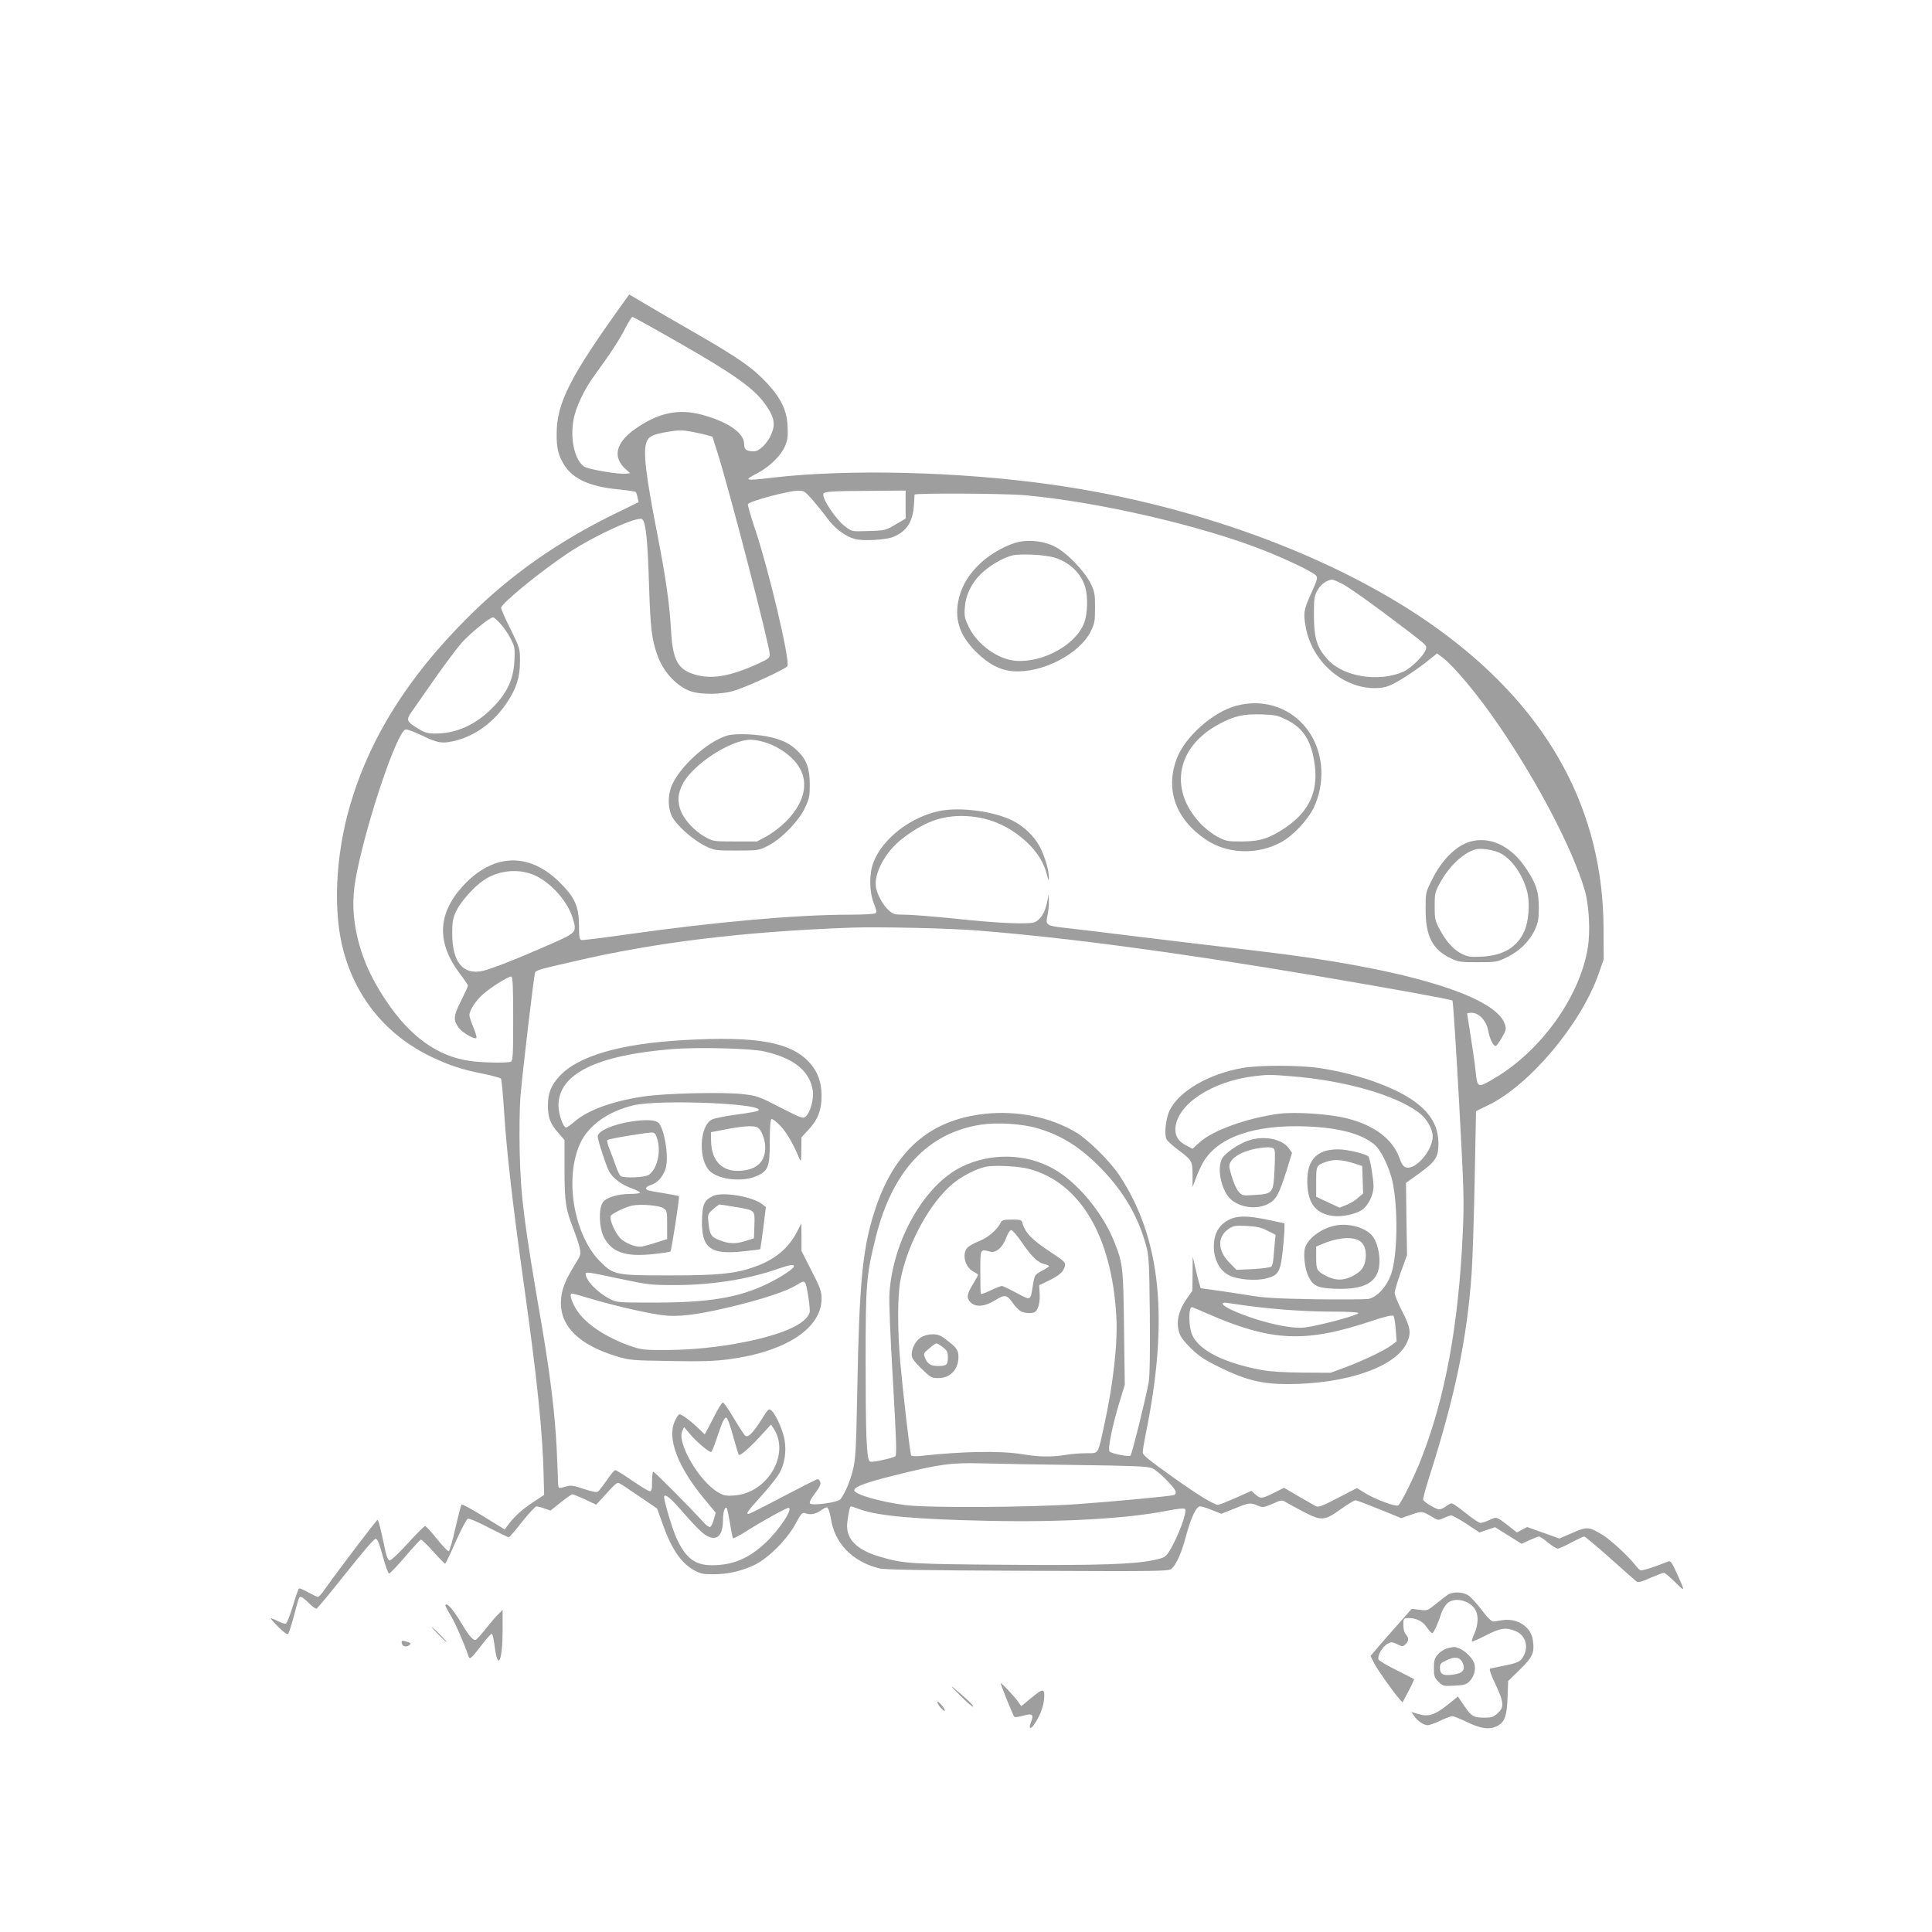 <?xml version="1.0" standalone="no"?>
<!DOCTYPE svg PUBLIC "-//W3C//DTD SVG 20010904//EN"
 "http://www.w3.org/TR/2001/REC-SVG-20010904/DTD/svg10.dtd">
<svg version="1.0" xmlns="http://www.w3.org/2000/svg"
 width="1280pt" height="1280pt" viewBox="0 0 1280 1280"
 preserveAspectRatio="xMidYMid meet">
<g transform="translate(0,1280) scale(0.1,-0.1)"
fill="#9e9e9e" stroke="none">
<path d="M4132 10798 c-355 -494 -444 -667 -444 -872 -1 -97 12 -146 51 -208
58 -91 169 -142 355 -160 61 -6 114 -14 117 -17 4 -3 10 -20 13 -37 l7 -31
-156 -76 c-380 -186 -696 -408 -975 -687 -400 -398 -655 -807 -784 -1257 -94
-328 -110 -694 -41 -951 84 -315 287 -561 579 -702 121 -58 201 -85 347 -114
60 -12 113 -27 118 -32 4 -5 13 -99 20 -208 16 -261 57 -624 131 -1149 90
-641 126 -994 132 -1281 l3 -120 -71 -47 c-76 -50 -124 -94 -165 -148 l-25
-34 -140 86 c-76 47 -142 83 -146 79 -4 -4 -22 -74 -41 -156 -18 -83 -38 -151
-44 -153 -6 -2 -41 35 -79 82 -37 47 -72 85 -78 84 -6 0 -58 -52 -115 -115
-59 -65 -111 -114 -120 -112 -9 2 -19 24 -27 58 -6 30 -19 90 -29 133 -9 42
-20 77 -24 77 -7 0 -262 -336 -351 -462 -18 -27 -38 -48 -43 -48 -6 0 -35 14
-64 30 -30 17 -57 28 -62 26 -4 -3 -23 -55 -41 -117 -19 -61 -39 -113 -46
-116 -7 -2 -31 5 -54 17 -23 12 -44 20 -46 18 -2 -2 21 -28 51 -58 34 -34 58
-51 64 -45 5 6 21 55 36 110 37 139 35 135 49 135 6 0 30 -18 51 -40 22 -22
45 -39 52 -38 6 2 93 107 193 233 107 135 188 230 198 230 13 0 24 -27 48
-115 17 -63 36 -115 42 -115 6 0 54 51 107 112 52 62 100 113 104 113 5 0 42
-36 82 -80 39 -44 75 -80 78 -80 3 0 35 66 70 146 36 80 72 149 80 152 9 3 70
-22 139 -59 69 -35 128 -64 133 -64 4 0 44 46 88 103 45 56 88 102 95 102 7 0
31 -6 53 -14 l40 -14 68 54 c37 30 72 54 77 54 5 0 43 -15 84 -34 l74 -35 43
47 c92 101 95 104 114 93 10 -5 70 -45 133 -88 l114 -78 32 -90 c59 -170 122
-266 207 -315 46 -26 61 -30 132 -30 98 0 188 21 274 62 92 45 214 167 271
271 37 69 45 78 64 72 38 -13 66 -8 106 19 36 24 40 24 48 8 5 -9 12 -36 16
-59 25 -168 141 -288 321 -334 38 -9 272 -13 984 -16 888 -4 934 -3 953 14 32
29 67 106 94 211 34 127 69 202 95 202 11 0 47 -11 80 -25 l61 -24 86 34 c97
40 106 41 155 20 34 -14 39 -13 98 12 61 27 62 27 93 8 17 -10 68 -38 114 -62
116 -60 138 -59 243 17 46 33 91 60 99 60 8 0 80 -27 159 -59 l144 -59 67 23
c73 25 71 25 149 -21 29 -17 32 -17 66 -1 20 9 42 17 50 17 8 0 53 -25 101
-56 l86 -57 52 18 51 17 88 -55 88 -55 52 24 c29 13 57 24 63 24 7 0 34 -18
60 -40 27 -22 55 -40 64 -40 8 0 49 18 90 40 41 22 80 40 86 40 6 0 82 -64
170 -142 88 -79 167 -148 175 -155 11 -9 31 -5 93 23 44 19 84 34 90 34 6 0
39 -28 74 -62 69 -69 69 -68 8 66 -29 64 -39 77 -53 71 -103 -41 -177 -64
-186 -58 -7 4 -23 21 -36 38 -51 63 -161 164 -217 198 -89 53 -99 54 -197 11
l-86 -37 -106 38 -107 38 -34 -18 -34 -18 -57 45 c-80 61 -76 60 -124 38 -24
-11 -51 -20 -61 -20 -9 0 -52 29 -97 65 -44 36 -86 65 -93 65 -7 0 -24 -9 -38
-20 -14 -11 -34 -20 -45 -20 -19 0 -93 43 -106 62 -3 5 14 71 38 146 173 540
252 920 283 1357 6 83 15 357 20 610 5 253 9 461 9 462 1 2 34 19 75 38 277
131 621 540 738 875 l33 95 -1 200 c-2 776 -353 1431 -1047 1951 -645 484
-1614 853 -2607 993 -612 87 -1353 105 -1855 46 -183 -22 -192 -19 -97 30 79
41 155 115 182 177 18 42 21 66 18 132 -4 105 -42 185 -133 284 -95 103 -190
169 -465 328 -135 77 -291 168 -348 202 l-103 61 -37 -51z m358 -264 c387
-221 514 -313 589 -425 52 -77 59 -122 30 -188 -24 -58 -79 -111 -112 -111
-53 0 -67 11 -67 49 0 72 -105 145 -275 192 -160 44 -295 15 -451 -96 -126
-90 -147 -186 -57 -265 l28 -25 -24 -3 c-45 -7 -255 28 -281 47 -62 43 -93
177 -71 306 15 88 72 208 149 311 93 127 157 224 196 302 20 39 41 72 46 72 6
0 141 -75 300 -166z m91 -594 c30 -5 73 -15 96 -21 l43 -12 29 -91 c80 -249
351 -1295 351 -1353 0 -20 -11 -30 -73 -58 -191 -88 -319 -109 -433 -71 -107
35 -138 98 -149 301 -9 162 -35 345 -89 620 -78 398 -96 552 -73 615 13 38 43
53 141 69 72 12 96 12 157 1z m798 -447 c28 -32 73 -87 99 -123 52 -71 121
-123 185 -141 55 -15 211 -6 258 15 87 37 127 100 134 210 2 34 4 64 4 69 1
11 600 8 731 -4 489 -44 1170 -202 1585 -366 159 -63 325 -143 345 -167 11
-14 6 -31 -34 -119 -49 -108 -52 -129 -35 -223 43 -237 263 -419 485 -402 49
4 74 14 146 56 48 29 121 79 163 112 l76 61 28 -21 c78 -55 242 -252 384 -460
262 -385 487 -818 567 -1090 28 -97 37 -271 20 -377 -52 -325 -310 -686 -621
-868 -111 -66 -112 -65 -124 60 -4 39 -18 136 -31 218 -13 81 -24 150 -24 152
0 3 14 5 30 5 49 0 98 -53 110 -119 10 -55 33 -101 49 -101 5 0 24 25 41 55
29 50 30 58 20 90 -63 191 -683 374 -1640 485 -190 22 -529 63 -755 90 -225
28 -456 56 -513 62 -129 14 -136 19 -123 78 6 25 10 68 10 95 l-1 50 -12 -58
c-14 -63 -39 -105 -77 -125 -33 -18 -237 -10 -544 23 -132 13 -275 25 -317 25
-71 0 -80 2 -110 29 -36 32 -74 99 -84 150 -18 89 61 238 173 324 142 109 256
152 398 151 163 -2 307 -60 429 -175 68 -63 113 -137 132 -214 10 -40 12 -44
13 -20 1 48 -27 143 -61 207 -37 69 -108 137 -181 172 -128 63 -351 91 -487
62 -189 -40 -371 -182 -432 -336 -30 -77 -30 -194 1 -274 19 -48 21 -60 10
-67 -8 -5 -84 -9 -169 -9 -355 0 -890 -48 -1478 -131 -156 -22 -290 -39 -299
-37 -14 2 -17 19 -17 98 -1 126 -27 184 -128 284 -204 203 -444 193 -644 -27
-166 -184 -172 -374 -16 -580 29 -37 52 -72 52 -78 0 -5 -21 -51 -46 -101 -50
-99 -52 -125 -15 -177 22 -31 106 -80 117 -68 4 4 -5 35 -19 69 -15 35 -27 71
-27 81 0 33 39 94 88 138 51 46 167 119 189 119 10 0 13 -60 13 -279 0 -245
-2 -280 -16 -285 -25 -10 -186 -7 -270 5 -213 29 -397 161 -554 396 -112 166
-175 317 -205 487 -21 126 -19 229 10 370 74 363 264 921 321 943 9 3 59 -15
112 -41 106 -51 135 -55 227 -31 129 34 249 123 332 248 65 96 88 170 88 277
0 84 -1 86 -62 211 -35 69 -63 133 -63 142 0 28 268 247 450 367 177 116 457
243 485 220 24 -20 36 -142 45 -435 9 -288 18 -361 55 -465 37 -104 114 -192
203 -233 69 -32 230 -31 322 2 106 37 332 143 337 158 17 43 -121 626 -211
897 -31 92 -54 172 -51 176 12 20 266 88 331 89 39 1 46 -3 93 -56z m621 -36
l0 -93 -67 -39 c-66 -39 -71 -40 -178 -43 -109 -4 -110 -4 -152 27 -65 47
-167 201 -146 222 13 13 66 16 311 17 l232 2 0 -93z m2896 -527 c32 -16 156
-103 275 -192 301 -227 283 -211 275 -241 -9 -37 -98 -125 -148 -147 -164 -72
-399 -34 -503 82 -70 78 -89 139 -90 288 0 112 2 130 23 168 21 39 63 70 98
72 6 0 37 -13 70 -30z m-5577 -266 c22 -26 53 -71 67 -101 25 -49 26 -61 22
-143 -7 -125 -50 -215 -151 -315 -108 -108 -236 -165 -372 -165 -51 0 -70 5
-115 33 -76 46 -81 57 -44 109 17 24 86 123 154 221 68 97 150 206 182 242 60
65 183 165 205 165 6 0 30 -21 52 -46z m236 -1669 c107 -54 210 -175 241 -283
26 -89 24 -91 -148 -167 -208 -92 -388 -163 -448 -177 -132 -30 -204 57 -204
247 0 77 4 99 26 148 29 61 113 157 179 203 104 72 246 83 354 29z m2923 -360
c597 -48 1312 -143 2242 -300 498 -84 894 -156 903 -164 4 -4 23 -299 43 -657
33 -611 35 -663 25 -886 -28 -608 -115 -1082 -273 -1488 -44 -116 -140 -309
-155 -314 -21 -8 -150 40 -214 79 l-59 36 -126 -65 c-108 -56 -129 -64 -148
-54 -11 6 -63 36 -115 66 l-94 55 -74 -37 c-76 -37 -82 -37 -120 -3 l-22 20
-104 -47 c-58 -25 -110 -46 -116 -46 -28 0 -130 62 -308 189 -145 103 -192
141 -192 157 -1 12 8 64 18 115 158 768 104 1304 -174 1724 -62 93 -206 235
-288 284 -170 100 -385 144 -598 122 -372 -39 -609 -248 -737 -653 -77 -241
-99 -468 -112 -1163 -8 -413 -11 -468 -29 -543 -19 -77 -52 -154 -83 -195 -16
-21 -185 -44 -201 -28 -7 7 4 29 32 66 30 39 40 62 36 75 -4 11 -11 20 -18 20
-6 0 -109 -52 -229 -115 -119 -63 -222 -115 -228 -115 -20 0 -8 17 84 119 52
57 106 126 121 152 33 61 45 137 34 213 -9 63 -56 171 -87 200 -19 16 -21 14
-65 -56 -57 -91 -91 -125 -110 -110 -7 7 -42 59 -76 117 -34 59 -67 105 -73
103 -6 -2 -28 -37 -49 -78 -21 -41 -46 -88 -54 -104 l-16 -29 -42 40 c-52 50
-110 93 -125 93 -6 0 -21 -21 -32 -47 -51 -113 21 -302 193 -510 l79 -95 -13
-45 c-6 -25 -18 -47 -25 -50 -7 -2 -30 15 -50 39 -64 72 -318 328 -326 328 -4
0 -8 -29 -8 -65 0 -51 -3 -65 -15 -65 -8 0 -60 32 -116 70 -56 39 -107 70
-113 70 -6 0 -31 -30 -55 -66 -25 -35 -50 -69 -58 -75 -9 -8 -35 -3 -94 16
-72 24 -86 26 -121 16 -22 -7 -42 -10 -45 -7 -3 3 -6 20 -6 38 0 18 -4 119 -9
223 -11 225 -42 481 -98 810 -118 681 -140 854 -147 1155 -3 143 -1 290 6 375
12 145 88 791 96 812 5 14 31 22 259 74 539 126 1122 197 1831 223 175 7 662
-4 843 -19z m395 -1310 c161 -47 286 -126 424 -268 148 -153 243 -316 295
-505 20 -71 22 -108 26 -461 2 -259 0 -405 -8 -450 -16 -93 -110 -474 -120
-484 -10 -11 -127 12 -139 27 -13 16 18 168 65 324 l36 117 -5 375 c-5 403 -7
426 -63 569 -77 195 -245 398 -404 487 -182 103 -418 108 -610 13 -246 -121
-454 -486 -477 -836 -4 -57 5 -280 23 -583 23 -401 26 -493 15 -499 -7 -5 -47
-16 -89 -25 -59 -13 -77 -14 -83 -4 -18 29 -24 192 -24 643 0 528 4 584 66
833 109 443 345 697 699 751 106 16 272 6 373 -24z m-53 -270 c336 -91 546
-445 576 -975 10 -179 -20 -449 -82 -730 -42 -191 -32 -177 -117 -178 -40 0
-101 -5 -137 -11 -91 -15 -179 -14 -290 5 -146 23 -391 19 -671 -12 -31 -3
-59 -2 -62 3 -8 13 -53 401 -72 613 -20 229 -19 444 1 550 45 237 194 512 347
638 60 50 154 98 218 112 58 12 220 4 289 -15z m-1963 -1770 c18 -65 35 -120
37 -123 9 -9 66 39 140 119 l74 81 18 -27 c111 -170 -42 -429 -263 -443 -53
-4 -69 -1 -107 22 -124 73 -272 326 -236 405 l12 26 41 -48 c39 -47 122 -117
138 -117 4 0 20 37 35 83 40 119 53 149 67 144 7 -2 27 -57 44 -122z m2278
-191 c372 -5 467 -9 497 -21 41 -16 158 -134 158 -159 0 -8 -6 -17 -12 -19
-25 -8 -418 -45 -653 -61 -310 -21 -976 -25 -1124 -6 -170 22 -341 71 -341 99
0 23 82 53 269 99 296 74 371 84 571 79 96 -3 382 -8 635 -11z m-2643 -276
c119 -136 158 -175 191 -193 69 -37 107 2 107 109 0 49 13 87 25 75 3 -4 12
-48 21 -99 8 -51 17 -96 20 -101 2 -4 43 17 90 47 83 54 261 153 277 154 36 1
-57 -143 -151 -231 -110 -104 -217 -149 -354 -149 -115 0 -176 47 -238 184
-25 55 -80 238 -80 267 0 26 35 1 92 -63z m1203 -17 c117 -44 370 -67 855 -77
485 -10 915 14 1183 67 66 13 112 18 118 12 17 -17 -47 -189 -104 -280 -24
-38 -32 -43 -94 -57 -133 -30 -368 -38 -993 -33 -631 5 -672 7 -826 52 -164
47 -235 123 -220 233 10 74 17 102 24 102 4 0 30 -9 57 -19z"/>
<path d="M6750 9210 c-75 -16 -186 -77 -253 -140 -75 -70 -121 -144 -143 -229
-34 -137 0 -248 113 -360 83 -82 158 -121 245 -128 191 -15 441 114 515 265
25 51 28 68 28 157 0 90 -3 106 -29 159 -41 84 -162 208 -240 246 -68 34 -160
45 -236 30z m236 -104 c102 -31 180 -108 205 -200 17 -61 14 -166 -5 -224 -49
-148 -270 -274 -456 -260 -118 9 -253 106 -311 223 -27 56 -31 72 -27 127 5
84 42 161 106 225 55 54 145 107 208 123 53 13 218 5 280 -14z"/>
<path d="M8190 8124 c-157 -42 -344 -210 -396 -356 -74 -205 -2 -398 196 -531
140 -95 338 -102 494 -19 81 43 180 148 221 233 74 158 65 349 -25 489 -105
164 -297 236 -490 184z m334 -93 c113 -55 167 -143 187 -303 22 -175 -40 -306
-193 -410 -108 -73 -168 -92 -288 -93 -101 0 -107 1 -168 34 -38 21 -85 58
-116 93 -205 226 -147 505 135 653 100 53 158 65 276 62 91 -3 109 -7 167 -36z"/>
<path d="M4819 7927 c-135 -39 -330 -219 -374 -346 -21 -63 -19 -136 6 -188
28 -58 137 -156 218 -196 65 -32 67 -32 211 -32 141 0 147 1 205 30 88 43 206
163 247 251 30 62 33 78 33 159 -1 105 -20 160 -79 218 -45 45 -93 71 -172 91
-85 22 -239 29 -295 13z m242 -43 c112 -33 213 -112 249 -196 44 -101 7 -220
-103 -331 -34 -34 -91 -78 -127 -97 l-65 -35 -145 0 c-142 0 -146 1 -198 30
-75 41 -148 123 -167 188 -17 58 -12 102 17 161 65 129 315 293 449 295 19 1
60 -6 90 -15z"/>
<path d="M9761 7229 c-101 -19 -204 -116 -274 -258 -42 -84 -42 -85 -42 -195
0 -177 44 -265 163 -323 53 -26 65 -28 182 -28 120 0 128 1 192 32 82 39 151
106 186 181 22 48 27 71 27 147 0 106 -16 157 -81 256 -95 145 -223 213 -353
188z m176 -80 c81 -39 159 -154 184 -270 15 -71 6 -185 -21 -246 -46 -107
-140 -164 -282 -171 -75 -4 -93 -1 -132 18 -55 26 -106 83 -149 165 -29 54
-32 69 -32 150 0 84 2 94 35 155 59 108 149 195 230 221 37 12 119 1 167 -22z"/>
<path d="M4528 5909 c-422 -24 -701 -106 -823 -241 -54 -59 -75 -111 -75 -191
0 -81 16 -123 70 -184 l40 -46 0 -196 c0 -214 8 -265 60 -395 16 -42 35 -97
40 -122 10 -44 9 -48 -34 -117 -65 -105 -89 -170 -90 -248 -1 -160 125 -281
369 -355 86 -26 102 -27 355 -31 205 -4 292 -1 386 11 379 50 617 205 617 402
0 49 -8 72 -67 186 l-66 130 0 91 -1 92 -28 -55 c-59 -114 -149 -187 -290
-236 -123 -43 -239 -54 -557 -54 -356 0 -369 3 -459 93 -174 177 -237 551
-131 782 54 119 185 212 353 252 179 42 907 10 823 -37 -8 -4 -73 -16 -145
-25 -71 -10 -143 -24 -158 -32 -85 -43 -92 -273 -11 -345 62 -55 217 -70 306
-30 78 34 88 61 88 229 0 92 4 144 11 149 6 3 33 -17 60 -46 42 -45 84 -117
127 -220 9 -20 11 -9 11 60 l1 85 49 53 c60 65 85 130 84 223 0 89 -25 158
-79 218 -123 137 -352 178 -836 150z m531 -74 c199 -44 306 -129 326 -261 8
-54 -16 -142 -45 -169 -20 -18 -23 -17 -171 58 -141 73 -156 78 -247 88 -126
15 -522 6 -662 -16 -205 -31 -368 -91 -455 -167 -24 -21 -48 -38 -54 -38 -20
0 -51 89 -51 146 0 210 253 334 760 374 171 13 509 4 599 -15z m-40 -505 c25
-13 51 -81 51 -131 0 -90 -49 -142 -145 -154 -133 -17 -212 56 -214 197 l-1
57 53 10 c147 30 227 37 256 21z m241 -919 c0 -16 -83 -71 -175 -116 -189 -92
-385 -125 -751 -125 -242 0 -245 0 -295 25 -81 42 -159 122 -159 166 0 14 20
11 245 -37 171 -36 189 -38 355 -38 242 1 479 39 675 108 76 26 105 31 105 17z
m75 -111 c12 -19 35 -175 29 -195 -9 -28 -33 -54 -74 -79 -146 -92 -540 -169
-865 -170 -161 -1 -174 1 -250 27 -157 55 -289 142 -349 230 -38 55 -57 117
-37 117 6 0 62 -15 124 -34 173 -52 423 -108 512 -113 102 -7 248 16 470 72
189 48 320 93 380 130 45 27 51 29 60 15z"/>
<path d="M8229 5724 c-224 -40 -418 -154 -480 -281 -26 -54 -37 -159 -20 -191
6 -12 39 -42 74 -68 95 -72 97 -74 98 -168 l0 -81 23 61 c12 34 34 81 48 105
99 167 341 250 688 236 215 -9 362 -49 447 -121 43 -36 99 -153 119 -246 37
-176 33 -477 -7 -604 -28 -87 -94 -160 -154 -172 -20 -3 -179 -4 -353 -2 -260
5 -340 9 -442 27 -69 11 -168 26 -220 33 l-95 13 -12 40 c-6 22 -18 69 -26
105 l-15 65 -1 -113 -1 -113 -40 -57 c-50 -72 -68 -146 -50 -212 9 -34 28 -61
79 -112 56 -54 90 -77 192 -127 170 -84 281 -111 448 -111 391 0 719 114 792
274 30 66 24 101 -31 208 -27 53 -50 107 -50 121 0 14 18 76 41 139 l41 113
-4 239 -3 239 85 61 c112 81 130 109 130 201 0 171 -123 295 -396 398 -117 45
-264 82 -395 101 -131 20 -404 20 -510 0z m321 -54 c355 -28 686 -121 847
-239 53 -38 94 -107 95 -159 1 -91 -111 -223 -175 -207 -19 5 -30 20 -46 65
-45 124 -167 215 -345 260 -117 30 -343 45 -453 31 -211 -28 -439 -110 -526
-190 l-46 -42 -40 21 c-52 26 -76 62 -74 112 7 159 240 314 523 348 92 11 101
11 240 0z m-255 -1525 c181 -23 372 -35 548 -35 86 0 157 -4 157 -9 0 -14
-255 -83 -356 -96 -96 -12 -315 40 -481 115 -72 33 -84 56 -25 47 20 -4 91
-13 157 -22z m-289 -51 c419 -182 641 -192 1075 -48 95 32 144 43 151 36 5 -5
12 -46 15 -89 l6 -80 -35 -26 c-43 -33 -194 -105 -313 -149 l-90 -33 -185 1
c-128 1 -213 7 -275 18 -247 47 -410 129 -456 231 -25 54 -26 185 -2 185 2 0
52 -21 109 -46z"/>
<path d="M4185 5370 c-121 -18 -225 -63 -225 -99 0 -24 54 -190 74 -229 23
-45 80 -89 146 -113 33 -12 60 -26 60 -30 0 -5 -28 -9 -63 -9 -86 0 -162 -24
-184 -57 -28 -43 -24 -168 8 -230 52 -100 142 -131 324 -112 61 6 113 14 117
18 7 7 62 361 56 366 -2 2 -48 11 -102 20 -54 8 -103 18 -107 21 -18 10 -8 23
26 34 43 14 81 59 96 112 22 82 -12 274 -53 303 -24 16 -86 18 -173 5z m172
-125 c22 -84 -5 -192 -59 -229 -24 -17 -162 -23 -185 -8 -7 4 -22 35 -33 67
-11 33 -30 84 -42 112 -12 29 -18 56 -14 60 8 9 272 52 300 50 15 -2 23 -15
33 -52z m37 -449 c25 -16 26 -20 26 -111 l0 -94 -81 -26 c-44 -14 -88 -25 -97
-25 -38 0 -95 23 -127 51 -35 31 -79 127 -69 153 6 15 101 61 144 69 53 11
178 1 204 -17z"/>
<path d="M8270 5243 c-65 -22 -147 -78 -171 -115 -42 -68 -5 -230 65 -282 65
-49 165 -59 236 -23 54 27 74 63 125 225 l35 114 -21 30 c-45 63 -168 87 -269
51z m168 -52 c10 -6 11 -37 6 -140 -8 -158 -10 -160 -133 -168 -76 -5 -81 -5
-103 20 -21 23 -45 84 -62 158 -15 67 103 131 254 138 14 0 31 -3 38 -8z"/>
<path d="M8785 5176 c-91 -26 -131 -100 -123 -232 8 -123 60 -185 169 -200 57
-8 148 11 191 39 43 29 78 99 78 157 0 47 -22 180 -33 197 -9 14 -110 41 -177
47 -33 3 -75 0 -105 -8z m190 -85 l50 -16 3 -91 3 -91 -35 -30 c-18 -17 -54
-38 -78 -47 l-43 -17 -78 36 -77 36 0 98 c0 109 0 110 70 135 50 17 105 13
185 -13z"/>
<path d="M4725 4877 c-55 -26 -69 -52 -73 -133 -11 -212 46 -260 277 -234 58
6 107 12 108 14 1 1 10 64 20 140 l17 139 -23 18 c-63 51 -262 85 -326 56z
m144 -73 c137 -23 132 -19 129 -122 l-3 -86 -60 -19 c-65 -20 -108 -18 -175 9
-49 20 -58 36 -66 111 -6 58 -6 59 30 91 20 18 39 32 43 32 3 0 49 -7 102 -16z"/>
<path d="M8140 4718 c-54 -28 -85 -72 -95 -134 -15 -104 25 -198 101 -235 58
-27 171 -37 243 -19 80 19 95 44 109 182 7 63 12 130 12 149 l0 34 -108 23
c-137 29 -204 29 -262 0z m258 -72 l53 -27 -6 -62 c-3 -34 -7 -79 -9 -100 -1
-20 -7 -42 -13 -48 -6 -6 -61 -14 -121 -17 l-110 -5 -45 46 c-81 80 -84 173
-7 225 32 22 43 23 120 20 68 -4 96 -10 138 -32z"/>
<path d="M8843 4680 c-94 -20 -187 -92 -199 -156 -9 -50 3 -139 26 -183 30
-61 61 -75 171 -79 164 -7 252 25 285 105 30 71 7 207 -43 255 -53 51 -155 75
-240 58z m151 -94 c41 -17 60 -61 54 -121 -7 -61 -29 -90 -90 -121 -58 -29
-110 -29 -171 2 -62 32 -67 41 -67 121 l0 74 38 16 c93 40 183 51 236 29z"/>
<path d="M6629 4698 c-23 -46 -83 -97 -138 -119 -31 -12 -66 -31 -78 -42 -43
-39 -22 -132 37 -162 17 -9 30 -18 30 -21 0 -4 -16 -32 -35 -64 -41 -67 -43
-91 -13 -120 35 -32 92 -27 160 15 66 41 79 39 122 -23 15 -21 38 -44 52 -51
28 -13 73 -14 91 -3 21 13 35 66 31 122 l-3 55 62 30 c72 35 99 59 108 96 6
25 -1 32 -107 102 -112 74 -159 124 -174 185 -6 20 -12 22 -70 22 -56 0 -65
-3 -75 -22z m141 -129 c63 -93 106 -134 149 -144 17 -4 31 -10 31 -13 0 -4
-21 -18 -48 -32 -46 -25 -47 -26 -58 -91 -18 -110 -12 -107 -109 -55 -47 25
-90 46 -97 46 -7 0 -41 -13 -75 -29 -34 -17 -64 -27 -65 -23 -2 4 -3 70 -3
147 0 155 -3 150 67 132 37 -10 83 31 105 94 11 30 24 49 33 49 8 0 40 -37 70
-81z"/>
<path d="M6102 3940 c-35 -22 -62 -72 -62 -117 0 -20 16 -43 64 -90 62 -60 67
-63 114 -63 78 0 132 58 132 140 0 44 -12 61 -73 108 -44 35 -61 42 -98 42
-26 0 -57 -8 -77 -20z m145 -66 c28 -22 33 -31 33 -68 0 -49 -9 -56 -66 -56
-47 0 -69 13 -84 51 -13 31 -13 33 26 65 21 19 43 34 48 34 5 0 24 -11 43 -26z"/>
<path d="M9590 2233 c-14 -10 -49 -37 -79 -61 -53 -43 -56 -44 -106 -37 l-52
6 -109 -123 c-60 -68 -121 -138 -136 -156 l-28 -33 24 -48 c23 -45 128 -193
168 -238 l20 -22 40 75 c22 42 38 77 36 80 -3 2 -55 28 -116 59 -62 30 -115
62 -119 71 -9 24 26 85 59 103 24 14 30 14 64 -2 34 -17 38 -17 55 -1 23 20
24 42 5 63 -15 16 -20 46 -18 89 2 17 8 22 30 22 56 0 96 -20 124 -60 15 -22
32 -40 37 -40 9 0 40 67 60 132 7 20 23 48 36 62 46 50 158 24 192 -44 19 -37
16 -95 -8 -151 -12 -27 -20 -52 -17 -54 2 -3 44 15 92 40 95 49 132 55 196 29
65 -26 89 -98 55 -164 -20 -38 -38 -47 -132 -66 -43 -8 -83 -17 -90 -19 -8 -3
3 -37 34 -102 57 -120 60 -154 15 -194 -27 -25 -41 -29 -88 -29 -71 0 -85 8
-134 80 l-41 60 -56 -45 c-95 -77 -137 -92 -207 -71 l-46 14 20 -28 c24 -34
63 -60 89 -60 10 0 48 13 83 30 34 16 71 30 80 30 9 0 54 -18 99 -40 91 -44
148 -51 199 -25 49 25 64 67 68 189 l4 109 78 76 c86 84 98 112 85 198 -13 85
-103 144 -200 129 -22 -3 -49 -7 -59 -9 -14 -1 -37 21 -79 76 -32 43 -73 87
-90 98 -40 24 -104 25 -137 2z"/>
<path d="M2950 2164 c0 -3 17 -36 39 -72 32 -55 85 -178 115 -265 8 -25 17
-17 87 74 33 44 64 77 68 75 5 -3 14 -46 20 -96 21 -152 51 -79 51 124 l0 130
-27 -27 c-16 -14 -53 -58 -83 -96 -30 -38 -61 -72 -67 -75 -17 -7 -45 24 -93
105 -44 74 -87 129 -101 129 -5 0 -9 -3 -9 -6z"/>
<path d="M2905 1970 c27 -27 51 -50 54 -50 3 0 -17 23 -44 50 -27 28 -51 50
-54 50 -3 0 17 -22 44 -50z"/>
<path d="M2662 1914 c4 -22 26 -28 48 -15 18 12 13 17 -24 27 -24 6 -27 4 -24
-12z"/>
<path d="M9590 1880 c-19 -5 -47 -22 -62 -39 -24 -27 -28 -40 -28 -92 0 -54 3
-64 30 -91 30 -29 33 -30 105 -26 64 3 79 7 101 29 33 33 45 87 29 125 -16 36
-61 79 -98 93 -31 12 -28 12 -77 1z m99 -94 c23 -48 3 -73 -64 -81 -65 -9 -85
3 -85 47 0 24 7 32 43 48 56 27 88 22 106 -14z"/>
<path d="M6358 1570 c45 -46 85 -80 89 -77 6 6 -46 56 -132 127 -22 18 -3 -4
43 -50z"/>
<path d="M6630 1648 c0 -12 81 -212 90 -222 4 -4 31 -1 60 7 60 18 71 8 50
-44 -15 -35 -6 -50 15 -23 40 54 67 120 72 175 7 76 -4 77 -88 7 l-63 -52 -20
29 c-28 39 -116 132 -116 123z"/>
<path d="M6210 1523 c0 -7 11 -25 25 -40 13 -15 25 -23 25 -16 0 7 -11 25 -25
40 -13 15 -25 23 -25 16z"/>
</g>
</svg>
